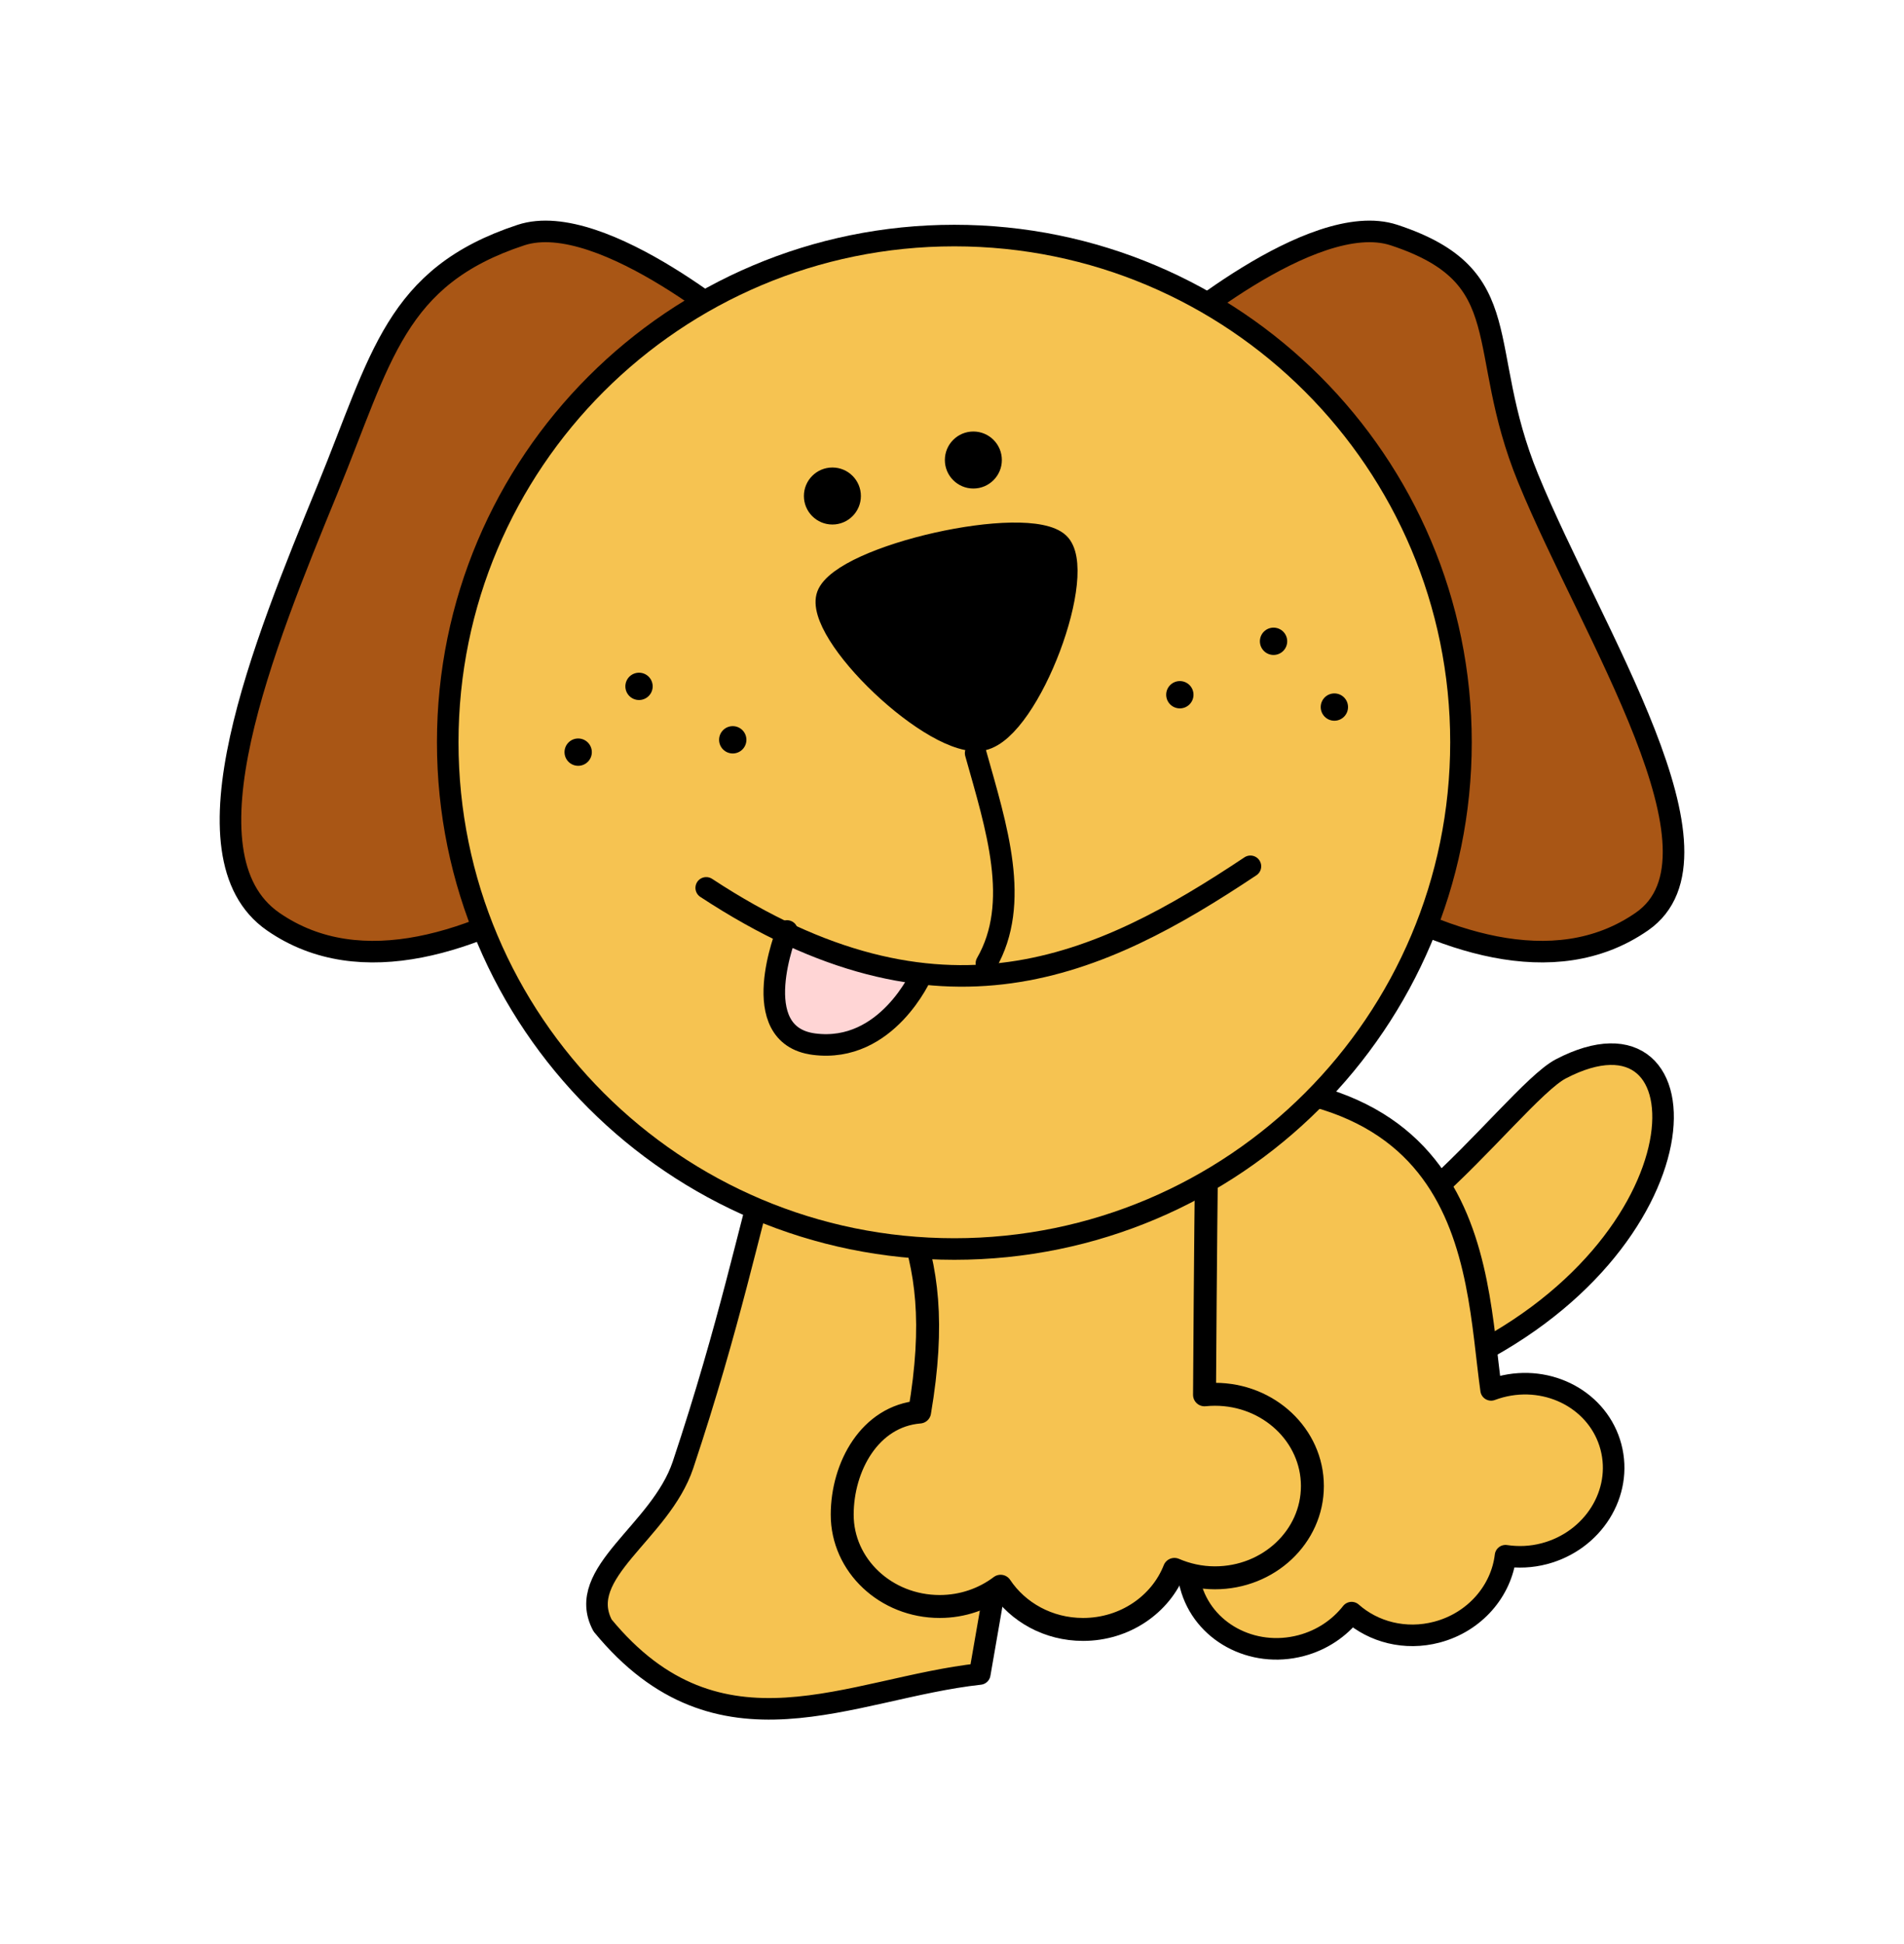 <?xml version="1.0" encoding="UTF-8" standalone="no"?>
<!-- Created with Inkscape (http://www.inkscape.org/) -->

<svg
   xmlns:dc="http://purl.org/dc/elements/1.1/"
   xmlns:cc="http://creativecommons.org/ns#"
   xmlns:rdf="http://www.w3.org/1999/02/22-rdf-syntax-ns#"
   xmlns:svg="http://www.w3.org/2000/svg"
   xmlns="http://www.w3.org/2000/svg"
   xmlns:sodipodi="http://sodipodi.sourceforge.net/DTD/sodipodi-0.dtd"
   xmlns:inkscape="http://www.inkscape.org/namespaces/inkscape"
   width="474.717"
   height="484.572"
   id="svg4026"
   version="1.1"
   inkscape:version="0.48.2 r9819"
   sodipodi:docname="FunDogShow_Col.svg"
   inkscape:export-filename="C:\Users\RSM\Dropbox\RSM (1)\Events &amp; Activities\Summer Fayre 2013\Graphics &amp; Artwork\Dogshow\FunDogShow_BW_90dpi.png"
   inkscape:export-xdpi="90"
   inkscape:export-ydpi="90">
  <defs
     id="defs4028">
    <filter
       id="filter4945"
       inkscape:label="Inner Shadow"
       width="1.5"
       height="1.5"
       x="-0.25"
       y="-0.25"
       inkscape:menu="Shadows and Glows"
       inkscape:menu-tooltip="Adds a colorizable drop shadow inside"
       color-interpolation-filters="sRGB">
      <feGaussianBlur
         id="feGaussianBlur4947"
         in="SourceAlpha"
         stdDeviation="3.194"
         result="blur" />
      <feColorMatrix
         id="feColorMatrix4949"
         result="bluralpha"
         type="matrix"
         values="1 0 0 0 0 0 1 0 0 0 0 0 1 0 0 0 0 0 0.6 0 " />
      <feOffset
         id="feOffset4951"
         in="bluralpha"
         dx="1"
         dy="0"
         result="offsetBlur" />
      <feMerge
         id="feMerge4953"
         result="fbSourceGraphic">
        <feMergeNode
           id="feMergeNode4955"
           in="offsetBlur" />
        <feMergeNode
           id="feMergeNode4957"
           in="SourceGraphic" />
      </feMerge>
      <feColorMatrix
         result="fbSourceGraphicAlpha"
         in="fbSourceGraphic"
         values="0 0 0 -1 0 0 0 0 -1 0 0 0 0 -1 0 0 0 0 1 0"
         id="feColorMatrix5195" />
      <feGaussianBlur
         id="feGaussianBlur5197"
         stdDeviation="4"
         result="result8"
         in="fbSourceGraphic" />
      <feOffset
         id="feOffset5199"
         dx="-6"
         dy="-4"
         result="result11" />
      <feComposite
         id="feComposite5201"
         in2="result11"
         result="result6"
         in="fbSourceGraphic"
         operator="in" />
      <feFlood
         id="feFlood5203"
         result="result10"
         in="result6"
         flood-opacity="1"
         flood-color="rgb(46,31,0)" />
      <feBlend
         id="feBlend5205"
         in2="result10"
         mode="normal"
         in="result6"
         result="result12" />
      <feComposite
         id="feComposite5207"
         in2="fbSourceGraphic"
         result="result2"
         operator="in" />
    </filter>
    <filter
       id="filter4959"
       inkscape:label="Drop shadow"
       width="1.5"
       height="1.5"
       x="-0.25"
       y="-0.25"
       color-interpolation-filters="sRGB">
      <feGaussianBlur
         id="feGaussianBlur4961"
         in="SourceAlpha"
         stdDeviation="4"
         result="blur" />
      <feColorMatrix
         id="feColorMatrix4963"
         result="bluralpha"
         type="matrix"
         values="1 0 0 0 0 0 1 0 0 0 0 0 1 0 0 0 0 0 0.6 0 " />
      <feOffset
         id="feOffset4965"
         in="bluralpha"
         dx="1"
         dy="0"
         result="offsetBlur" />
      <feMerge
         id="feMerge4967">
        <feMergeNode
           id="feMergeNode4969"
           in="offsetBlur" />
        <feMergeNode
           id="feMergeNode4971"
           in="SourceGraphic" />
      </feMerge>
    </filter>
    <filter
       id="filter4973"
       inkscape:label="Drop shadow"
       width="1.5"
       height="1.5"
       x="-0.25"
       y="-0.25"
       color-interpolation-filters="sRGB">
      <feGaussianBlur
         id="feGaussianBlur4975"
         in="SourceAlpha"
         stdDeviation="4"
         result="blur" />
      <feColorMatrix
         id="feColorMatrix4977"
         result="bluralpha"
         type="matrix"
         values="1 0 0 0 0 0 1 0 0 0 0 0 1 0 0 0 0 0 0.6 0 " />
      <feOffset
         id="feOffset4979"
         in="bluralpha"
         dx="1"
         dy="0"
         result="offsetBlur" />
      <feMerge
         id="feMerge4981">
        <feMergeNode
           id="feMergeNode4983"
           in="offsetBlur" />
        <feMergeNode
           id="feMergeNode4985"
           in="SourceGraphic" />
      </feMerge>
    </filter>
    <filter
       id="filter4987"
       inkscape:label="Drop shadow"
       width="1.5"
       height="1.5"
       x="-0.25"
       y="-0.25"
       color-interpolation-filters="sRGB">
      <feGaussianBlur
         id="feGaussianBlur4989"
         in="SourceAlpha"
         stdDeviation="4"
         result="blur" />
      <feColorMatrix
         id="feColorMatrix4991"
         result="bluralpha"
         type="matrix"
         values="1 0 0 0 0 0 1 0 0 0 0 0 1 0 0 0 0 0 0.6 0 " />
      <feOffset
         id="feOffset4993"
         in="bluralpha"
         dx="1"
         dy="0"
         result="offsetBlur" />
      <feMerge
         id="feMerge4995">
        <feMergeNode
           id="feMergeNode4997"
           in="offsetBlur" />
        <feMergeNode
           id="feMergeNode4999"
           in="SourceGraphic" />
      </feMerge>
    </filter>
    <filter
       id="filter5001"
       inkscape:label="Drop shadow"
       width="1.5"
       height="1.5"
       x="-0.25"
       y="-0.25"
       color-interpolation-filters="sRGB">
      <feGaussianBlur
         id="feGaussianBlur5003"
         in="SourceAlpha"
         stdDeviation="4"
         result="blur" />
      <feColorMatrix
         id="feColorMatrix5005"
         result="bluralpha"
         type="matrix"
         values="1 0 0 0 0 0 1 0 0 0 0 0 1 0 0 0 0 0 0.6 0 " />
      <feOffset
         id="feOffset5007"
         in="bluralpha"
         dx="1"
         dy="0"
         result="offsetBlur" />
      <feMerge
         id="feMerge5009">
        <feMergeNode
           id="feMergeNode5011"
           in="offsetBlur" />
        <feMergeNode
           id="feMergeNode5013"
           in="SourceGraphic" />
      </feMerge>
    </filter>
    <filter
       id="filter5015"
       inkscape:label="Specular light"
       width="1.5"
       height="1.5"
       x="-0.25"
       y="-0.25"
       inkscape:menu="ABCs"
       inkscape:menu-tooltip="Basic specular bevel to use for building textures"
       color-interpolation-filters="sRGB">
      <feGaussianBlur
         id="feGaussianBlur5017"
         in="SourceAlpha"
         stdDeviation="4"
         result="blur" />
      <feColorMatrix
         id="feColorMatrix5019"
         result="bluralpha"
         type="matrix"
         values="1 0 0 0 0 0 1 0 0 0 0 0 1 0 0 0 0 0 0.6 0 " />
      <feOffset
         id="feOffset5021"
         in="bluralpha"
         dx="1"
         dy="0"
         result="offsetBlur" />
      <feMerge
         id="feMerge5023"
         result="fbSourceGraphic">
        <feMergeNode
           id="feMergeNode5025"
           in="offsetBlur" />
        <feMergeNode
           id="feMergeNode5027"
           in="SourceGraphic" />
      </feMerge>
      <feColorMatrix
         result="fbSourceGraphicAlpha"
         in="fbSourceGraphic"
         values="0 0 0 -1 0 0 0 0 -1 0 0 0 0 -1 0 0 0 0 1 0"
         id="feColorMatrix5055" />
      <feGaussianBlur
         id="feGaussianBlur5057"
         result="result0"
         in="fbSourceGraphicAlpha"
         stdDeviation="6" />
      <feSpecularLighting
         id="feSpecularLighting5059"
         specularExponent="25"
         specularConstant="1"
         surfaceScale="10"
         lighting-color="#ffffff"
         result="result1"
         in="result0">
        <feDistantLight
           id="feDistantLight5061"
           azimuth="235"
           elevation="45" />
      </feSpecularLighting>
      <feComposite
         id="feComposite5063"
         in2="result1"
         k3="1"
         k2="1"
         operator="arithmetic"
         result="result4"
         in="fbSourceGraphic"
         k1="0"
         k4="0" />
      <feComposite
         id="feComposite5065"
         in2="fbSourceGraphicAlpha"
         operator="in"
         result="result2"
         in="result4" />
    </filter>
    <filter
       id="filter5029"
       inkscape:label="Specular light"
       width="1.5"
       height="1.5"
       x="-0.25"
       y="-0.25"
       inkscape:menu="ABCs"
       inkscape:menu-tooltip="Basic specular bevel to use for building textures"
       color-interpolation-filters="sRGB">
      <feGaussianBlur
         id="feGaussianBlur5031"
         in="SourceAlpha"
         stdDeviation="4"
         result="blur" />
      <feColorMatrix
         id="feColorMatrix5033"
         result="bluralpha"
         type="matrix"
         values="1 0 0 0 0 0 1 0 0 0 0 0 1 0 0 0 0 0 0.6 0 " />
      <feOffset
         id="feOffset5035"
         in="bluralpha"
         dx="1"
         dy="0"
         result="offsetBlur" />
      <feMerge
         id="feMerge5037"
         result="fbSourceGraphic">
        <feMergeNode
           id="feMergeNode5039"
           in="offsetBlur" />
        <feMergeNode
           id="feMergeNode5041"
           in="SourceGraphic" />
      </feMerge>
      <feColorMatrix
         result="fbSourceGraphicAlpha"
         in="fbSourceGraphic"
         values="0 0 0 -1 0 0 0 0 -1 0 0 0 0 -1 0 0 0 0 1 0"
         id="feColorMatrix5067" />
      <feGaussianBlur
         id="feGaussianBlur5069"
         result="result0"
         in="fbSourceGraphicAlpha"
         stdDeviation="6" />
      <feSpecularLighting
         id="feSpecularLighting5071"
         specularExponent="25"
         specularConstant="1"
         surfaceScale="10"
         lighting-color="#ffffff"
         result="result1"
         in="result0">
        <feDistantLight
           id="feDistantLight5073"
           azimuth="235"
           elevation="45" />
      </feSpecularLighting>
      <feComposite
         id="feComposite5075"
         in2="result1"
         k3="1"
         k2="1"
         operator="arithmetic"
         result="result4"
         in="fbSourceGraphic"
         k1="0"
         k4="0" />
      <feComposite
         id="feComposite5077"
         in2="fbSourceGraphicAlpha"
         operator="in"
         result="result2"
         in="result4" />
    </filter>
    <filter
       id="filter5043"
       inkscape:label="Specular light"
       inkscape:menu="ABCs"
       inkscape:menu-tooltip="Basic specular bevel to use for building textures"
       color-interpolation-filters="sRGB">
      <feGaussianBlur
         id="feGaussianBlur5045"
         result="result0"
         in="SourceAlpha"
         stdDeviation="6" />
      <feSpecularLighting
         id="feSpecularLighting5047"
         specularExponent="25"
         specularConstant="1"
         surfaceScale="10"
         lighting-color="#ffffff"
         result="result1"
         in="result0">
        <feDistantLight
           id="feDistantLight5049"
           azimuth="235"
           elevation="45" />
      </feSpecularLighting>
      <feComposite
         id="feComposite5051"
         in2="result1"
         k3="1"
         k2="1"
         operator="arithmetic"
         result="result4"
         in="SourceGraphic"
         k1="0"
         k4="0" />
      <feComposite
         id="feComposite5053"
         in2="SourceAlpha"
         operator="in"
         result="result2"
         in="result4" />
    </filter>
    <filter
       color-interpolation-filters="sRGB"
       inkscape:menu-tooltip="Basic specular bevel to use for building textures"
       inkscape:menu="ABCs"
       inkscape:label="Specular light"
       id="filter5043-0">
      <feGaussianBlur
         stdDeviation="6"
         in="SourceAlpha"
         result="result0"
         id="feGaussianBlur5045-8" />
      <feSpecularLighting
         in="result0"
         result="result1"
         lighting-color="#ffffff"
         surfaceScale="10"
         specularConstant="1"
         specularExponent="25"
         id="feSpecularLighting5047-1">
        <feDistantLight
           elevation="45"
           azimuth="235"
           id="feDistantLight5049-8" />
      </feSpecularLighting>
      <feComposite
         k4="0"
         k1="0"
         in="SourceGraphic"
         result="result4"
         operator="arithmetic"
         k2="1"
         k3="1"
         in2="result1"
         id="feComposite5051-5" />
      <feComposite
         in="result4"
         result="result2"
         operator="in"
         in2="SourceAlpha"
         id="feComposite5053-7" />
    </filter>
    <filter
       color-interpolation-filters="sRGB"
       inkscape:menu-tooltip="Basic specular bevel to use for building textures"
       inkscape:menu="ABCs"
       y="-0.25"
       x="-0.25"
       height="1.5"
       width="1.5"
       inkscape:label="Specular light"
       id="filter5029-2">
      <feGaussianBlur
         result="blur"
         stdDeviation="4"
         in="SourceAlpha"
         id="feGaussianBlur5031-9" />
      <feColorMatrix
         values="1 0 0 0 0 0 1 0 0 0 0 0 1 0 0 0 0 0 0.6 0 "
         type="matrix"
         result="bluralpha"
         id="feColorMatrix5033-5" />
      <feOffset
         result="offsetBlur"
         dy="0"
         dx="1"
         in="bluralpha"
         id="feOffset5035-3" />
      <feMerge
         result="fbSourceGraphic"
         id="feMerge5037-0">
        <feMergeNode
           in="offsetBlur"
           id="feMergeNode5039-4" />
        <feMergeNode
           in="SourceGraphic"
           id="feMergeNode5041-6" />
      </feMerge>
      <feColorMatrix
         id="feColorMatrix5067-3"
         values="0 0 0 -1 0 0 0 0 -1 0 0 0 0 -1 0 0 0 0 1 0"
         in="fbSourceGraphic"
         result="fbSourceGraphicAlpha" />
      <feGaussianBlur
         stdDeviation="6"
         in="fbSourceGraphicAlpha"
         result="result0"
         id="feGaussianBlur5069-2" />
      <feSpecularLighting
         in="result0"
         result="result1"
         lighting-color="#ffffff"
         surfaceScale="10"
         specularConstant="1"
         specularExponent="25"
         id="feSpecularLighting5071-8">
        <feDistantLight
           elevation="45"
           azimuth="235"
           id="feDistantLight5073-9" />
      </feSpecularLighting>
      <feComposite
         k4="0"
         k1="0"
         in="fbSourceGraphic"
         result="result4"
         operator="arithmetic"
         k2="1"
         k3="1"
         in2="result1"
         id="feComposite5075-5" />
      <feComposite
         in="result4"
         result="result2"
         operator="in"
         in2="fbSourceGraphicAlpha"
         id="feComposite5077-0" />
    </filter>
    <filter
       color-interpolation-filters="sRGB"
       inkscape:menu-tooltip="Basic specular bevel to use for building textures"
       inkscape:menu="ABCs"
       y="-0.25"
       x="-0.25"
       height="1.5"
       width="1.5"
       inkscape:label="Specular light"
       id="filter5015-7">
      <feGaussianBlur
         result="blur"
         stdDeviation="4"
         in="SourceAlpha"
         id="feGaussianBlur5017-0" />
      <feColorMatrix
         values="1 0 0 0 0 0 1 0 0 0 0 0 1 0 0 0 0 0 0.6 0 "
         type="matrix"
         result="bluralpha"
         id="feColorMatrix5019-1" />
      <feOffset
         result="offsetBlur"
         dy="0"
         dx="1"
         in="bluralpha"
         id="feOffset5021-7" />
      <feMerge
         result="fbSourceGraphic"
         id="feMerge5023-8">
        <feMergeNode
           in="offsetBlur"
           id="feMergeNode5025-6" />
        <feMergeNode
           in="SourceGraphic"
           id="feMergeNode5027-5" />
      </feMerge>
      <feColorMatrix
         id="feColorMatrix5055-1"
         values="0 0 0 -1 0 0 0 0 -1 0 0 0 0 -1 0 0 0 0 1 0"
         in="fbSourceGraphic"
         result="fbSourceGraphicAlpha" />
      <feGaussianBlur
         stdDeviation="6"
         in="fbSourceGraphicAlpha"
         result="result0"
         id="feGaussianBlur5057-6" />
      <feSpecularLighting
         in="result0"
         result="result1"
         lighting-color="#ffffff"
         surfaceScale="10"
         specularConstant="1"
         specularExponent="25"
         id="feSpecularLighting5059-9">
        <feDistantLight
           elevation="45"
           azimuth="235"
           id="feDistantLight5061-9" />
      </feSpecularLighting>
      <feComposite
         k4="0"
         k1="0"
         in="fbSourceGraphic"
         result="result4"
         operator="arithmetic"
         k2="1"
         k3="1"
         in2="result1"
         id="feComposite5063-1" />
      <feComposite
         in="result4"
         result="result2"
         operator="in"
         in2="fbSourceGraphicAlpha"
         id="feComposite5065-1" />
    </filter>
    <filter
       color-interpolation-filters="sRGB"
       y="-0.25"
       x="-0.25"
       height="1.5"
       width="1.5"
       inkscape:label="Drop shadow"
       id="filter5001-8">
      <feGaussianBlur
         result="blur"
         stdDeviation="4"
         in="SourceAlpha"
         id="feGaussianBlur5003-7" />
      <feColorMatrix
         values="1 0 0 0 0 0 1 0 0 0 0 0 1 0 0 0 0 0 0.6 0 "
         type="matrix"
         result="bluralpha"
         id="feColorMatrix5005-1" />
      <feOffset
         result="offsetBlur"
         dy="0"
         dx="1"
         in="bluralpha"
         id="feOffset5007-1" />
      <feMerge
         id="feMerge5009-4">
        <feMergeNode
           in="offsetBlur"
           id="feMergeNode5011-3" />
        <feMergeNode
           in="SourceGraphic"
           id="feMergeNode5013-5" />
      </feMerge>
    </filter>
    <filter
       color-interpolation-filters="sRGB"
       y="-0.25"
       x="-0.25"
       height="1.5"
       width="1.5"
       inkscape:label="Drop shadow"
       id="filter4987-3">
      <feGaussianBlur
         result="blur"
         stdDeviation="4"
         in="SourceAlpha"
         id="feGaussianBlur4989-1" />
      <feColorMatrix
         values="1 0 0 0 0 0 1 0 0 0 0 0 1 0 0 0 0 0 0.6 0 "
         type="matrix"
         result="bluralpha"
         id="feColorMatrix4991-6" />
      <feOffset
         result="offsetBlur"
         dy="0"
         dx="1"
         in="bluralpha"
         id="feOffset4993-9" />
      <feMerge
         id="feMerge4995-5">
        <feMergeNode
           in="offsetBlur"
           id="feMergeNode4997-8" />
        <feMergeNode
           in="SourceGraphic"
           id="feMergeNode4999-3" />
      </feMerge>
    </filter>
    <filter
       color-interpolation-filters="sRGB"
       y="-0.25"
       x="-0.25"
       height="1.5"
       width="1.5"
       inkscape:label="Drop shadow"
       id="filter4973-7">
      <feGaussianBlur
         result="blur"
         stdDeviation="4"
         in="SourceAlpha"
         id="feGaussianBlur4975-5" />
      <feColorMatrix
         values="1 0 0 0 0 0 1 0 0 0 0 0 1 0 0 0 0 0 0.6 0 "
         type="matrix"
         result="bluralpha"
         id="feColorMatrix4977-2" />
      <feOffset
         result="offsetBlur"
         dy="0"
         dx="1"
         in="bluralpha"
         id="feOffset4979-7" />
      <feMerge
         id="feMerge4981-9">
        <feMergeNode
           in="offsetBlur"
           id="feMergeNode4983-5" />
        <feMergeNode
           in="SourceGraphic"
           id="feMergeNode4985-3" />
      </feMerge>
    </filter>
    <filter
       color-interpolation-filters="sRGB"
       y="-0.25"
       x="-0.25"
       height="1.5"
       width="1.5"
       inkscape:label="Drop shadow"
       id="filter4959-3">
      <feGaussianBlur
         result="blur"
         stdDeviation="4"
         in="SourceAlpha"
         id="feGaussianBlur4961-6" />
      <feColorMatrix
         values="1 0 0 0 0 0 1 0 0 0 0 0 1 0 0 0 0 0 0.6 0 "
         type="matrix"
         result="bluralpha"
         id="feColorMatrix4963-1" />
      <feOffset
         result="offsetBlur"
         dy="0"
         dx="1"
         in="bluralpha"
         id="feOffset4965-3" />
      <feMerge
         id="feMerge4967-6">
        <feMergeNode
           in="offsetBlur"
           id="feMergeNode4969-3" />
        <feMergeNode
           in="SourceGraphic"
           id="feMergeNode4971-0" />
      </feMerge>
    </filter>
    <filter
       color-interpolation-filters="sRGB"
       inkscape:menu-tooltip="Adds a colorizable drop shadow inside"
       inkscape:menu="Shadows and Glows"
       y="-0.25"
       x="-0.25"
       height="1.5"
       width="1.5"
       inkscape:label="Inner Shadow"
       id="filter4945-6">
      <feGaussianBlur
         result="blur"
         stdDeviation="3.194"
         in="SourceAlpha"
         id="feGaussianBlur4947-1" />
      <feColorMatrix
         values="1 0 0 0 0 0 1 0 0 0 0 0 1 0 0 0 0 0 0.6 0 "
         type="matrix"
         result="bluralpha"
         id="feColorMatrix4949-1" />
      <feOffset
         result="offsetBlur"
         dy="0"
         dx="1"
         in="bluralpha"
         id="feOffset4951-8" />
      <feMerge
         result="fbSourceGraphic"
         id="feMerge4953-3">
        <feMergeNode
           in="offsetBlur"
           id="feMergeNode4955-6" />
        <feMergeNode
           in="SourceGraphic"
           id="feMergeNode4957-0" />
      </feMerge>
      <feColorMatrix
         id="feColorMatrix5195-6"
         values="0 0 0 -1 0 0 0 0 -1 0 0 0 0 -1 0 0 0 0 1 0"
         in="fbSourceGraphic"
         result="fbSourceGraphicAlpha" />
      <feGaussianBlur
         in="fbSourceGraphic"
         result="result8"
         stdDeviation="4"
         id="feGaussianBlur5197-9" />
      <feOffset
         result="result11"
         dy="-4"
         dx="-6"
         id="feOffset5199-0" />
      <feComposite
         operator="in"
         in="fbSourceGraphic"
         result="result6"
         in2="result11"
         id="feComposite5201-9" />
      <feFlood
         flood-color="rgb(46,31,0)"
         flood-opacity="1"
         in="result6"
         result="result10"
         id="feFlood5203-4" />
      <feBlend
         result="result12"
         in="result6"
         mode="normal"
         in2="result10"
         id="feBlend5205-6" />
      <feComposite
         operator="in"
         result="result2"
         in2="fbSourceGraphic"
         id="feComposite5207-9" />
    </filter>
    <filter
       id="filter14897"
       y="-0.15"
       height="1.3"
       x="-0.15"
       width="1.3"
       inkscape:menu-tooltip="Aquarelle paper effect which can be used for pictures as for objects"
       inkscape:menu="Textures"
       inkscape:label="Rough paper"
       color-interpolation-filters="sRGB">
      <feTurbulence
         id="feTurbulence14899"
         type="fractalNoise"
         baseFrequency="0.04"
         numOctaves="5"
         seed="0"
         result="result4" />
      <feDisplacementMap
         id="feDisplacementMap14901"
         in2="result4"
         in="SourceGraphic"
         yChannelSelector="G"
         xChannelSelector="R"
         scale="10"
         result="result3" />
      <feDiffuseLighting
         id="feDiffuseLighting14903"
         lighting-color="#e9e6d7"
         diffuseConstant="1"
         surfaceScale="2"
         result="result1"
         in="result4">
        <feDistantLight
           id="feDistantLight14905"
           azimuth="235"
           elevation="40" />
      </feDiffuseLighting>
      <feComposite
         id="feComposite14907"
         in2="result1"
         operator="in"
         in="result3"
         result="result2" />
      <feComposite
         id="feComposite14909"
         in2="result1"
         result="result5"
         operator="arithmetic"
         k1="1.7"
         k2="0"
         k3="0"
         k4="0" />
      <feBlend
         id="feBlend14911"
         in2="result3"
         in="result5"
         mode="normal" />
    </filter>
    <filter
       id="filter14917"
       y="-0.15"
       height="1.3"
       x="-0.15"
       width="1.3"
       inkscape:menu-tooltip="Aquarelle paper effect which can be used for pictures as for objects"
       inkscape:menu="Textures"
       inkscape:label="Rough paper"
       color-interpolation-filters="sRGB">
      <feTurbulence
         id="feTurbulence14919"
         type="fractalNoise"
         baseFrequency="0.04"
         numOctaves="5"
         seed="0"
         result="result4" />
      <feDisplacementMap
         id="feDisplacementMap14921"
         in2="result4"
         in="SourceGraphic"
         yChannelSelector="G"
         xChannelSelector="R"
         scale="10"
         result="result3" />
      <feDiffuseLighting
         id="feDiffuseLighting14923"
         lighting-color="#e9e6d7"
         diffuseConstant="1"
         surfaceScale="2"
         result="result1"
         in="result4">
        <feDistantLight
           id="feDistantLight14925"
           azimuth="235"
           elevation="40" />
      </feDiffuseLighting>
      <feComposite
         id="feComposite14927"
         in2="result1"
         operator="in"
         in="result3"
         result="result2" />
      <feComposite
         id="feComposite14929"
         in2="result1"
         result="result5"
         operator="arithmetic"
         k1="1.7"
         k2="0"
         k3="0"
         k4="0" />
      <feBlend
         id="feBlend14931"
         in2="result3"
         in="result5"
         mode="normal" />
    </filter>
  </defs>
  <sodipodi:namedview
     id="base"
     pagecolor="#ffffff"
     bordercolor="#666666"
     borderopacity="1.0"
     inkscape:pageopacity="0.0"
     inkscape:pageshadow="2"
     inkscape:zoom="1.0256484"
     inkscape:cx="237.35864"
     inkscape:cy="242.28576"
     inkscape:document-units="px"
     inkscape:current-layer="layer1"
     showgrid="false"
     showguides="true"
     inkscape:guide-bbox="true"
     fit-margin-top="0"
     fit-margin-left="0"
     fit-margin-right="0"
     fit-margin-bottom="0"
     inkscape:snap-global="false"
     inkscape:window-width="1366"
     inkscape:window-height="716"
     inkscape:window-x="-8"
     inkscape:window-y="-8"
     inkscape:window-maximized="1">
    <sodipodi:guide
       orientation="0,1"
       position="30.801,425.973"
       id="guide14450" />
    <sodipodi:guide
       orientation="0,1"
       position="27.998,60.552"
       id="guide14476" />
  </sodipodi:namedview>
  <g
     inkscape:label="dogbody"
     inkscape:groupmode="layer"
     id="layer1"
     transform="translate(-87.757,-272.762)">
    <g
       id="g14913"
       style="filter:url(#filter14917)">
      <path
         style="fill:#a95615;fill-opacity:1;stroke:#000000;stroke-width:5.374;stroke-linecap:round;stroke-linejoin:round;stroke-miterlimit:4;stroke-opacity:1;stroke-dasharray:none;stroke-dashoffset:0"
         d="m 275.409,357.192 c 0,0 -37.371,-32.548 -57.766,-25.831 -31.417,10.348 -34.766,30.515 -48.226,63.348 -15.911,38.809 -37.412,91.251 -13.57,107.781 44.012,30.513 115.532,-41.975 115.532,-41.975 z"
         id="path4832"
         inkscape:connector-curvature="0"
         sodipodi:nodetypes="cssscc" />
      <path
         sodipodi:nodetypes="cssscc"
         inkscape:connector-curvature="0"
         id="path4830"
         d="m 377.558,357.192 c 0,0 37.371,-32.548 57.766,-25.831 31.417,10.348 19.988,27.829 33.449,60.661 15.911,38.809 52.189,93.938 28.347,110.467 -44.012,30.513 -115.532,-41.975 -115.532,-41.975 z"
         style="fill:#a95615;fill-opacity:1;stroke:#000000;stroke-width:5.374;stroke-linecap:round;stroke-linejoin:round;stroke-miterlimit:4;stroke-opacity:1;stroke-dasharray:none;stroke-dashoffset:0" />
    </g>
    <g
       id="g14874"
       style="filter:url(#filter14897)">
      <path
         sodipodi:nodetypes="csc"
         inkscape:connector-curvature="0"
         id="path4842"
         d="m 450.035,613.095 c 64.483,-29.555 64.436,-93.501 26.868,-73.887 -12.636,6.597 -53.127,65.289 -67.17,36.272"
         style="fill:#f6c351;fill-opacity:1;stroke:#000000;stroke-width:5.374;stroke-linecap:round;stroke-linejoin:round;stroke-miterlimit:4;stroke-opacity:1;stroke-dasharray:none;stroke-dashoffset:0" />
      <path
         sodipodi:nodetypes="cssscscssccc"
         inkscape:connector-curvature="0"
         id="path4840"
         d="m 459.527,619.227 c 0.758,-0.283 1.522,-0.531 2.323,-0.742 12.197,-3.212 24.535,3.49 27.559,14.97 3.023,11.48 -4.414,23.39 -16.611,26.602 -3.275,0.862 -6.565,0.976 -9.677,0.508 -1.026,8.748 -7.618,16.549 -17.123,19.052 -7.89,2.078 -15.803,-0.037 -21.251,-4.866 -3.03,3.854 -7.366,6.846 -12.595,8.222 -12.197,3.212 -24.535,-3.49 -27.559,-14.97 -2.861,-10.864 -6.743,-19.332 4.302,-23.23 -3.808,-42.363 -7.413,-68.589 -29.428,-99.188 97.786,-15.838 95.697,42.725 100.061,73.641 z"
         style="fill:#f6c351;fill-opacity:1;stroke:#000000;stroke-width:5.374;stroke-linecap:round;stroke-linejoin:round;stroke-miterlimit:4;stroke-opacity:1;stroke-dasharray:none;stroke-dashoffset:0" />
      <path
         sodipodi:nodetypes="cscccc"
         inkscape:connector-curvature="0"
         id="path4060"
         d="m 279.416,562.308 c -4.654,15.635 -9.706,40.674 -21.362,75.595 -5.632,16.872 -27.081,26.885 -20.05,40.054 29.105,35.39 61.711,15.63 94.038,12.091 l 22.502,-129.521 z"
         style="fill:#f6c351;fill-opacity:1;stroke:#000000;stroke-width:5.374;stroke-linecap:round;stroke-linejoin:round;stroke-miterlimit:4;stroke-opacity:1;stroke-dasharray:none;stroke-dashoffset:0" />
      <path
         sodipodi:nodetypes="ccssscscsscccc"
         inkscape:connector-curvature="0"
         id="path4048"
         d="m 390.667,515.958 c -0.864,33.18 -1.728,-30.415 -2.591,104.499 0.857,-0.086 1.71,-0.134 2.591,-0.134 13.423,0 24.304,10.241 24.304,22.875 0,12.633 -10.881,22.875 -24.304,22.875 -3.604,0 -7.021,-0.775 -10.097,-2.1 -3.426,8.724 -12.325,14.967 -22.785,14.967 -8.683,0 -16.253,-4.321 -20.551,-10.767 -4.163,3.146 -9.436,5.048 -15.19,5.048 -13.423,0 -24.304,-10.241 -24.304,-22.875 0,-11.956 6.878,-24.582 19.3,-25.6 7.562,-44.629 -7.796,-54.176 -22.16,-91.632 l 88.639,-14.297 z"
         style="fill:#f6c351;fill-opacity:1;stroke:#000000;stroke-width:5.719;stroke-linecap:round;stroke-linejoin:round;stroke-miterlimit:4;stroke-opacity:1;stroke-dasharray:none;stroke-dashoffset:0" />
      <path
         transform="matrix(1.203,0,0,1.203,-124.22,-87.599)"
         d="m 479,453.362 c 0,57.99 -47.01,105 -105,105 -57.99,0 -105,-47.01 -105,-105 0,-57.99 47.01,-105 105,-105 57.99,0 105,47.01 105,105 z"
         sodipodi:ry="105"
         sodipodi:rx="105"
         sodipodi:cy="453.36218"
         sodipodi:cx="374"
         id="path4036"
         style="fill:#f6c351;fill-opacity:1;stroke:#000000;stroke-width:4.468;stroke-linecap:round;stroke-linejoin:round;stroke-miterlimit:4;stroke-opacity:1;stroke-dasharray:none;stroke-dashoffset:0"
         sodipodi:type="arc" />
    </g>
    <path
       sodipodi:type="star"
       style="fill:#000000;fill-opacity:1;stroke:#000000;stroke-width:6.199;stroke-linecap:round;stroke-linejoin:round;stroke-miterlimit:4;stroke-opacity:1;stroke-dasharray:none;stroke-dashoffset:0"
       id="path4038"
       sodipodi:sides="3"
       sodipodi:cx="356"
       sodipodi:cy="452.36218"
       sodipodi:r1="36.359318"
       sodipodi:r2="18.179659"
       sodipodi:arg1="-0.54985318"
       sodipodi:arg2="0.49734437"
       inkscape:flatsided="true"
       inkscape:rounded="0.2"
       inkscape:randomized="0"
       d="m 387,433.362 c 6.582,10.739 -17.455,55.016 -30.046,55.347 -12.591,0.331 -38.918,-42.624 -32.909,-53.694 6.009,-11.069 56.373,-12.392 62.954,-1.653 z"
       inkscape:transform-center-x="1.4805979"
       inkscape:transform-center-y="4.0760369"
       transform="matrix(0.912,-0.183,0.159,0.792,-70.425,135.61)" />
    <path
       style="fill:none;stroke:#000000;stroke-width:5.374;stroke-linecap:round;stroke-linejoin:round;stroke-miterlimit:4;stroke-opacity:1;stroke-dasharray:none;stroke-dashoffset:0"
       d="m 331.006,460.501 c 5.209,18.542 11.366,37.322 2.687,52.392"
       id="path4040"
       inkscape:connector-curvature="0"
       sodipodi:nodetypes="cc" />
    <path
       style="fill:#ffd5d5;fill-opacity:1;stroke:#000000;stroke-width:5.374;stroke-linecap:round;stroke-linejoin:round;stroke-miterlimit:4;stroke-opacity:1;stroke-dasharray:none;stroke-dashoffset:0"
       d="m 283.987,504.833 c 0,0 -10.523,25.982 6.717,28.211 18.244,2.359 26.868,-17.464 26.868,-17.464"
       id="path4836"
       inkscape:connector-curvature="0"
       sodipodi:nodetypes="csc" />
    <path
       style="fill:none;stroke:#000000;stroke-width:5.374;stroke-linecap:round;stroke-linejoin:round;stroke-miterlimit:4;stroke-opacity:1;stroke-dasharray:none;stroke-dashoffset:0"
       d="m 263.836,494.086 c 58.613,38.533 98.24,19.565 135.683,-5.374"
       id="path4042"
       inkscape:connector-curvature="0"
       sodipodi:nodetypes="cc" />
    <path
       transform="matrix(1.135,0,0,1.135,-150.169,-28.717)"
       d="m 353,416.362 c 0,1.657 -1.343,3 -3,3 -1.657,0 -3,-1.343 -3,-3 0,-1.657 1.343,-3 3,-3 1.657,0 3,1.343 3,3 z"
       sodipodi:ry="3"
       sodipodi:rx="3"
       sodipodi:cy="416.36218"
       sodipodi:cx="350"
       id="path4844"
       style="fill:#000000;stroke:none"
       sodipodi:type="arc" />
    <path
       sodipodi:type="arc"
       style="fill:#000000;stroke:none"
       id="path4846"
       sodipodi:cx="350"
       sodipodi:cy="416.36218"
       sodipodi:rx="3"
       sodipodi:ry="3"
       d="m 353,416.362 c 0,1.657 -1.343,3 -3,3 -1.657,0 -3,-1.343 -3,-3 0,-1.657 1.343,-3 3,-3 1.657,0 3,1.343 3,3 z"
       transform="matrix(1.135,0,0,1.135,-165.339,-12.318)" />
    <path
       transform="matrix(1.135,0,0,1.135,-126.799,-15.393)"
       d="m 353,416.362 c 0,1.657 -1.343,3 -3,3 -1.657,0 -3,-1.343 -3,-3 0,-1.657 1.343,-3 3,-3 1.657,0 3,1.343 3,3 z"
       sodipodi:ry="3"
       sodipodi:rx="3"
       sodipodi:cy="416.36218"
       sodipodi:cx="350"
       id="path4848"
       style="fill:#000000;stroke:none"
       sodipodi:type="arc" />
    <g
       id="g4856"
       transform="matrix(-1.343,0,0,1.343,881.655,-205.359)">
      <path
         transform="matrix(0.845,0,0,0.845,58.955,123.216)"
         d="m 353,416.362 c 0,1.657 -1.343,3 -3,3 -1.657,0 -3,-1.343 -3,-3 0,-1.657 1.343,-3 3,-3 1.657,0 3,1.343 3,3 z"
         sodipodi:ry="3"
         sodipodi:rx="3"
         sodipodi:cy="416.36218"
         sodipodi:cx="350"
         id="path4850"
         style="fill:#000000;stroke:none"
         sodipodi:type="arc" />
      <path
         sodipodi:type="arc"
         style="fill:#000000;stroke:none"
         id="path4852"
         sodipodi:cx="350"
         sodipodi:cy="416.36218"
         sodipodi:rx="3"
         sodipodi:ry="3"
         d="m 353,416.362 c 0,1.657 -1.343,3 -3,3 -1.657,0 -3,-1.343 -3,-3 0,-1.657 1.343,-3 3,-3 1.657,0 3,1.343 3,3 z"
         transform="matrix(0.845,0,0,0.845,47.663,135.424)" />
      <path
         transform="matrix(0.845,0,0,0.845,76.351,133.135)"
         d="m 353,416.362 c 0,1.657 -1.343,3 -3,3 -1.657,0 -3,-1.343 -3,-3 0,-1.657 1.343,-3 3,-3 1.657,0 3,1.343 3,3 z"
         sodipodi:ry="3"
         sodipodi:rx="3"
         sodipodi:cy="416.36218"
         sodipodi:cx="350"
         id="path4854"
         style="fill:#000000;stroke:none"
         sodipodi:type="arc" />
    </g>
    <path
       sodipodi:type="arc"
       style="fill:#000000;fill-opacity:1;stroke:none"
       id="path5271"
       sodipodi:cx="339.88791"
       sodipodi:cy="432.76105"
       sodipodi:rx="5.2900844"
       sodipodi:ry="5.2900844"
       d="m 345.178,432.761 c 0,2.922 -2.368,5.29 -5.29,5.29 -2.922,0 -5.29,-2.368 -5.29,-5.29 0,-2.922 2.368,-5.29 5.29,-5.29 2.922,0 5.29,2.368 5.29,5.29 z"
       transform="matrix(1.343,0,0,1.343,-126.029,-193.764)" />
    <path
       transform="matrix(1.343,0,0,1.343,-161.175,-184.793)"
       d="m 345.178,432.761 c 0,2.922 -2.368,5.29 -5.29,5.29 -2.922,0 -5.29,-2.368 -5.29,-5.29 0,-2.922 2.368,-5.29 5.29,-5.29 2.922,0 5.29,2.368 5.29,5.29 z"
       sodipodi:ry="5.2900844"
       sodipodi:rx="5.2900844"
       sodipodi:cy="432.76105"
       sodipodi:cx="339.88791"
       id="path5273"
       style="fill:#000000;fill-opacity:1;stroke:none"
       sodipodi:type="arc" />
  </g>
</svg>
